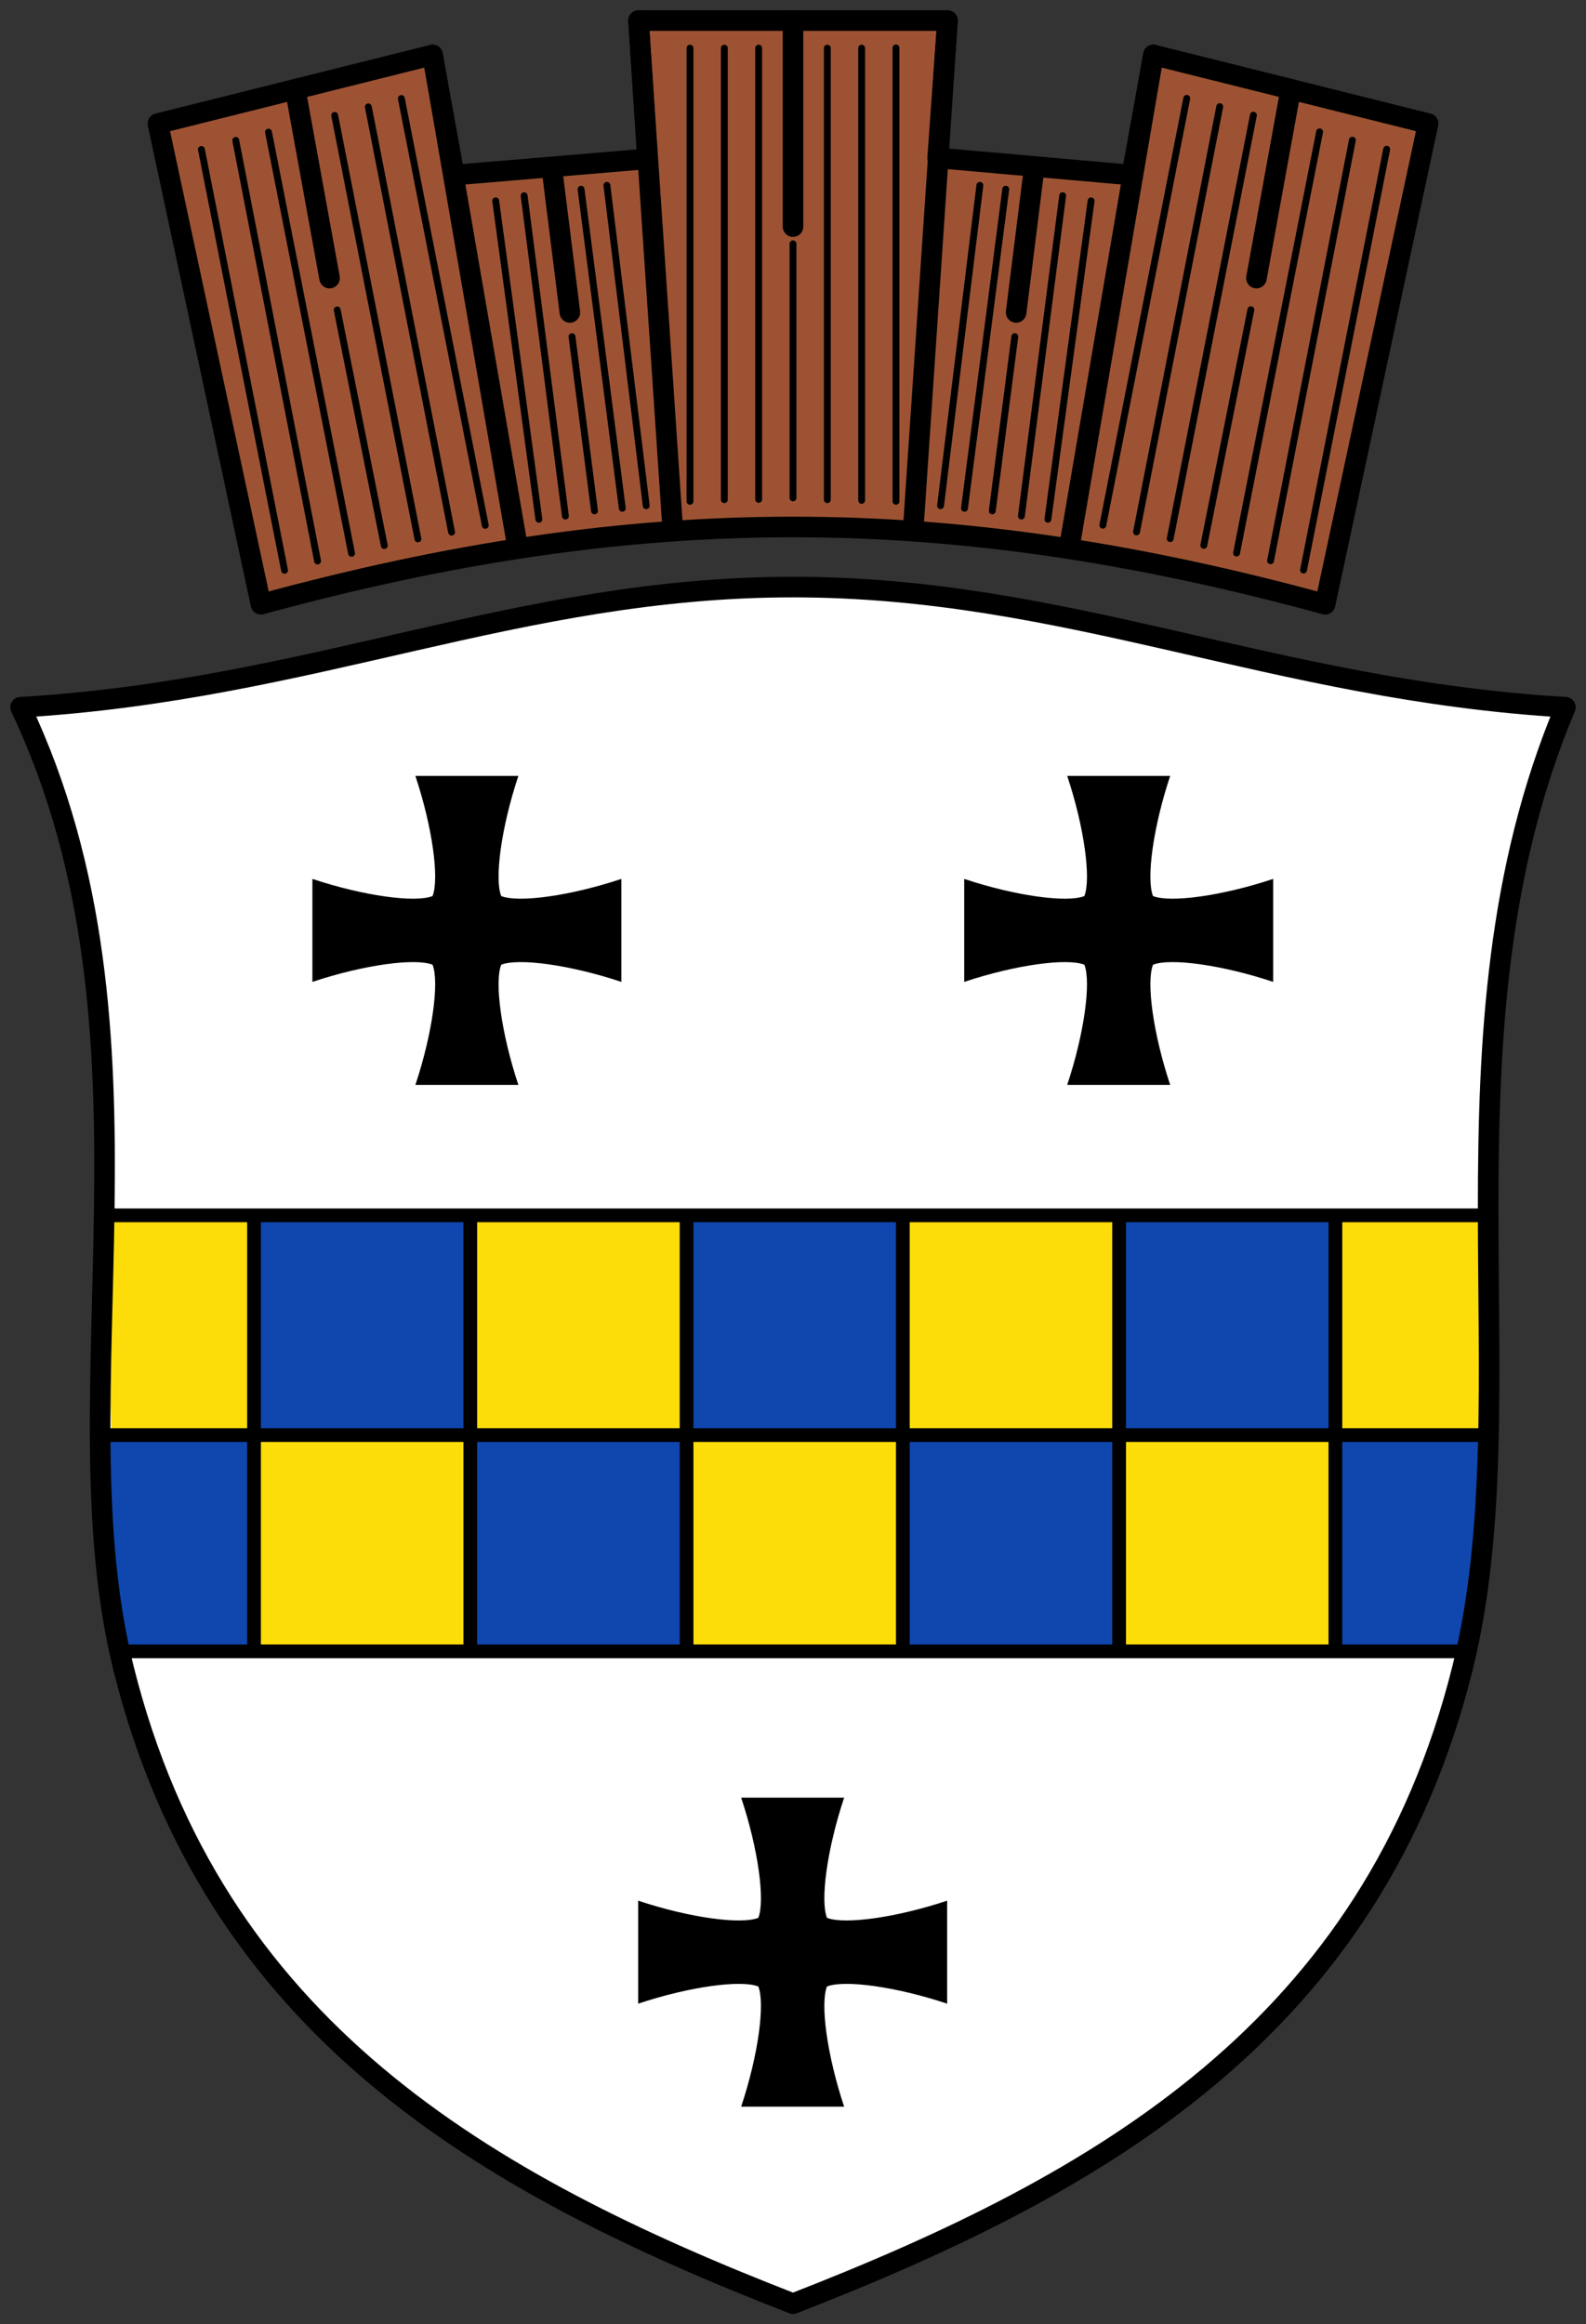 <svg xmlns:rdf="http://www.w3.org/1999/02/22-rdf-syntax-ns#" xmlns="http://www.w3.org/2000/svg" xmlns:cc="http://creativecommons.org/ns#" xmlns:xlink="http://www.w3.org/1999/xlink" xmlns:dc="http://purl.org/dc/elements/1.1/" height="677" width="462"><rect width="100%" height="100%" fill="#333333" stroke="none"/><defs></defs><g transform="translate(0,205)"><path d="M6,1c85-5,145-35,225-35s140,30,225,35c-40,95-10,200-30,280-26.18,104.71-105,150-195,185-90-35-168.82-80.29-195-185-20-80,15-185-30-280z" fill="#FFF"></path><path d="m30,149,403,0c0.99,42.483-2.01,84.766-6,127h-392s-5-127.09-5-127z" fill="#fcdd09"></path><rect id="rect5322" width="62.868" height="63.401" y="149.47" x="74.073" fill="#0f47af"></rect><use xlink:href="#rect5322" transform="translate(63.134,63.134)" height="500" width="411" y="0" x="0"></use><use xlink:href="#rect5322" transform="translate(189.136,63.134)" height="500" width="411" y="0" x="0"></use><use xlink:href="#rect5322" transform="translate(126.002,0)" height="500" width="411" y="0" x="0"></use><use xlink:href="#rect5322" transform="translate(252.004,-0.266)" height="500" width="411" y="0" x="0"></use><path d="m31.27,212.79,42.803-0.188,0,62.868l-39.073-0.47z" fill="#0f47af"></path><path d="m389,213,43,0-4,62-38.922,0.204z" fill="#0f47af"></path><path id="path14" d="m121,21,30,0c-5,15-7,30-5,35,5,2,20,0,35-5v30c-15-5-30-7-35-5-2,5,0,20,5,35h-30c5-15,7-30,5-35-5-2-20,0-35,5v-30c15,5,30,7,35,5,2-5,0-20-5-35z" fill="#000"></path><use xlink:href="#path14" transform="translate(189.873,0)" height="500" width="411" y="0" x="0"></use><use xlink:href="#path14" transform="translate(94.898,297.618)" height="500" width="411" y="0" x="0"></use><path stroke-linejoin="round" d="m46-169,80-20,6.332,35,56.271-4.734l-2.6-40.27h90l-2.869,40,56.537,5,6.332-35,80,20-30,140c-110-30-200-30-310,0z" stroke="#000" stroke-linecap="round" stroke-miterlimit="4" stroke-dasharray="none" stroke-width="6" fill="#9d5333"></path><path stroke-linejoin="miter" d="m231-199,0,60m70-15-5,40m-135-40,5,40m200-10,10-55m-290,0,10,55m240-65-24.467,143.14m-185.53-143.14,24.73,143.14m125.27-153.14-10,148.4m-80-148.4,10,148.67" stroke="#000" stroke-linecap="round" stroke-miterlimit="4" stroke-dasharray="none" stroke-width="6" fill="none"></path><path stroke-linejoin="miter" d="m389,148,0,128m-63-127,0,127m-63-127,0,127m-63-127,0,127m-63-127,0,127m-63-127,0,127m-45-127,405,0m-404,64,402,0m-398,63,394,0" stroke="#000" stroke-linecap="butt" stroke-miterlimit="4" stroke-dasharray="none" stroke-width="4" fill="none"></path><path stroke-linejoin="round" d="m292.97-149.89-12.018,92.943m28.594-91.059-12.018,93.32m20.306-91.813-12.583,92.754m-19.816-97.275-11.453,93.32m21.624-49.242-6.555,50.749m75.33-58.599-13.713,68.644m-4.97-130.21-24.44,124.33m34.05-121.91-24.24,123.87m34.05-121.38-24.24,123.34m43.52-118.49-24.19,122.69m33.73-120.26-23.83,122.5m33.83-119.88-24.22,122.59m-210.46-110.93l12.018,92.943m-28.594-91.059,12.018,93.32m-20.306-91.813,12.583,92.754m19.816-97.275,11.453,93.32m-21.624-49.242,6.555,50.749m-74.952-58.544,13.713,68.644m4.979-130.21,24.44,124.33m-34.06-121.9,24.25,123.87m-34.051-121.38,24.241,123.34m-43.521-118.48,24.191,122.69m-33.731-120.27,23.83,122.51m-33.836-119.88,24.218,122.59m148.11-95.1v74m30-131.06,0,132.06m-10-132,0,131.72m-10-131.72,0,131.53m-20-131.53,0,131.44m-10-131.44,0,131.53m-10-131.53v132" stroke="#000" stroke-linecap="round" stroke-miterlimit="4" stroke-dasharray="none" stroke-width="2" fill="none"></path><path stroke-linejoin="round" d="m6,1c85-5,145-35,225-35s140,30,225,35c-40,95-10,200-30,280-26.18,104.71-105,150-195,185-90-35-168.82-80.29-195-185-20-80,15-185-30-280z" stroke="#000" stroke-linecap="round" stroke-miterlimit="4" stroke-dasharray="none" stroke-width="6" fill="none"></path></g></svg>